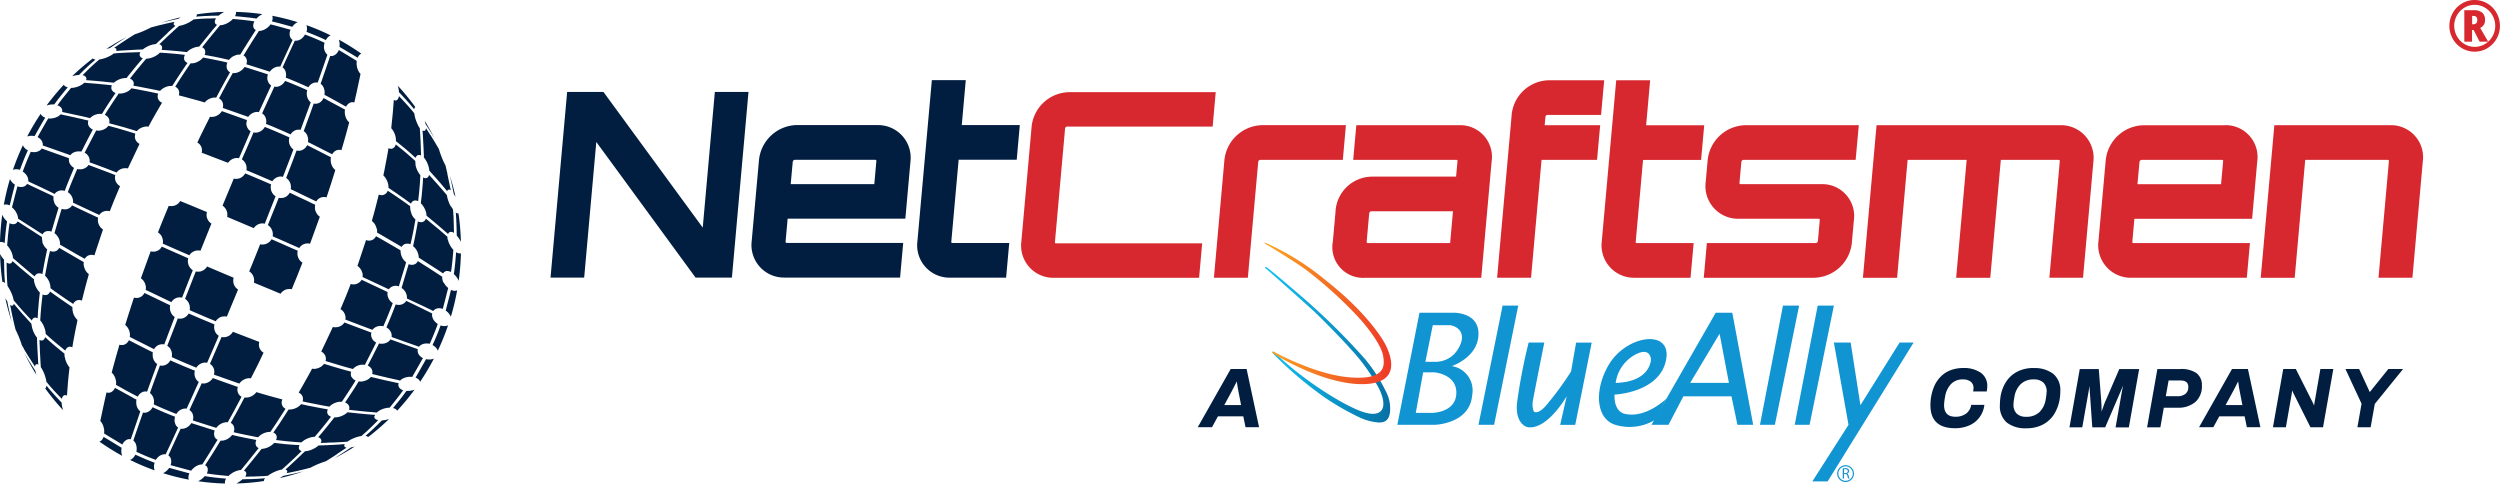 <svg xmlns="http://www.w3.org/2000/svg" xmlns:xlink="http://www.w3.org/1999/xlink" width="312" height="60.344" viewBox="0 0 312 60.344"><defs><linearGradient id="linear-gradient" x1="0.052" y1="74.626" x2="1.052" y2="74.626" gradientUnits="objectBoundingBox"><stop offset="0" stop-color="#12c0f1"></stop><stop offset="1" stop-color="#066ca1"></stop></linearGradient><linearGradient id="linear-gradient-2" x1="0.053" y1="82.575" x2="1.053" y2="82.575" gradientUnits="objectBoundingBox"><stop offset="0" stop-color="#faa31f"></stop><stop offset="1" stop-color="#ed3327"></stop></linearGradient></defs><g id="NetCraftsmen_BlueAlly_Logo_FullColor" transform="translate(-50.31 -32.61)"><path id="Path_25" data-name="Path 25" d="M57.076,58.87l.11.189.14.177.165.159.128.092-.1.329-.116.39-.116.39-.116.39-.116.39-.116.39-.116.4-.092.3-.1-.037-.2-.037h-.189l-.177.031-.159.073-.14.1-.116.14-.031.067-.311-.2-.2-.128-.2-.128-.2-.128-.2-.128-.372-.238-.22-.14-.2-.128-.2-.128-.2-.128-.2-.128-.2-.128-.2-.128-.159-.1V60.7l-.043-.2-.067-.2-.1-.2-.116-.2-.14-.183-.159-.171-.128-.11.073-.293.092-.348.092-.348.085-.348.092-.348.092-.348.092-.348.067-.25.11.043.2.043h.2l.189-.018.177-.061.153-.1.128-.128.049-.085.348.177.214.1.214.1.214.1.214.1.214.1.207.1.214.1.214.1.214.1.214.1.214.1.214.1.214.1L57,58.1l-.018.128v.214l.049.207.079.2Zm45.067-11.952a29.314,29.314,0,0,0-2.2-2.678l.037.1.061.25.043.256.018.214.11.116.134.14.128.14.128.14.134.14.128.14.128.14.128.146.128.146.128.146.128.146.128.153.128.153.128.153.11.134.024-.1.055-.122.067-.055ZM55.966,82.047a28.841,28.841,0,0,0,2.215,2.7l-.061-.2-.061-.268-.043-.262L58,83.8l-.11-.116-.134-.14-.262-.281-.262-.281-.128-.14-.128-.146-.128-.146-.128-.146-.128-.146-.128-.146-.128-.153L56.21,81.8l-.1-.122-.018.128-.049.134-.085.092Zm46.5-32.878.122.22.116.171.012.2.018.226.012.226.012.226.012.226.012.226.012.226.012.226v.226l.018.226v.226l.012.226v.226l.024.494-.128-.061-.14-.018-.134.024-.116.073-.1.11-.067.14v.024l-.061-.049-.159-.146-.159-.146-.159-.146-.159-.14-.159-.14-.159-.14-.159-.14-.165-.134-.159-.134-.165-.134-.165-.134-.165-.134-.165-.134-.165-.134-.134-.1v-.183L99.7,50.75l-.049-.232-.073-.226-.092-.22-.11-.2-.128-.183-.11-.128.018-.189.024-.232.024-.232.024-.232.024-.232.024-.232.024-.232.043-.464.018-.232.018-.232.018-.238.018-.232.018-.232.018-.238V46.04h.012l.146.055h.14l.128-.073.1-.116.073-.153.049-.183v-.018l.128.134.128.14.134.14.128.14.134.14.128.14.128.14.128.14.128.146.128.146.128.146.128.146.128.153.122.153.11.134.031.214.055.256.073.262.092.262.1.25.116.238Zm-.317,4.923.061.25.079.244.1.238.122.226.134.207.122.153v.183l-.018.214-.012.214-.012.214-.012.214-.018.214-.018.214-.018.214-.018.214-.018.214-.024.214-.024.214-.024.214-.024.214-.031.287-.049-.024-.171-.055-.165-.012-.153.031-.134.067-.116.11-.092.14-.018.055-.085-.067-.183-.134-.183-.134-.183-.134-.183-.134-.183-.128-.183-.128-.183-.128-.183-.128-.183-.128-.183-.128-.189-.122-.183-.128-.183-.122L98.94,57.1l-.146-.1v-.171l-.031-.232-.055-.226-.079-.22-.1-.207-.122-.2-.14-.177-.116-.116.037-.171.049-.226.043-.22.043-.226.043-.226.085-.445.085-.445.043-.226.043-.226.043-.226L98.7,52.6l.037-.226.037-.226.018-.1.061.031.177.043H99.2l.159-.061.134-.1.11-.14.079-.177.018-.067.22.177.165.134.165.134.165.134.165.134.159.134.159.134.165.134.159.14.159.14.159.14.159.14.159.14.159.14.128.122v.2l.043.244Zm-.506,6.107.1.226.128.207.153.189.134.128-.067.36-.073.409-.073.409-.079.409-.085.409-.085.4-.092.4-.073.3-.085-.037-.189-.043h-.183l-.177.024-.159.067-.14.1-.116.14-.043.079-.122-.073-.2-.122-.2-.122-.2-.116-.2-.116-.2-.116-.2-.116-.4-.232-.2-.116-.2-.116-.2-.116-.2-.116-.2-.116-.2-.116-.153-.085.012-.153-.018-.22L97.293,62l-.073-.214-.1-.2-.128-.189-.153-.165-.122-.1.1-.372.122-.427.116-.433.116-.433.11-.433.11-.433.11-.433.079-.336.1.043.2.037h.189l.177-.061.165-.092.14-.134.11-.171.037-.092.092.061.189.122.183.122.342.226.22.146.183.128.183.128.183.122.183.128.183.128.183.128.183.128.183.134.183.134.14.1-.012.171.024.232.049.238.079.232Zm-1.336,4.716.012.226.049.226.079.22.11.214.14.2.165.177.134.11-.1.336-.116.39-.122.4-.122.4-.122.39-.207.689-.122.4-.116-.037-.207-.031h-.2l-.189.043-.177.073-.159.1-.14.134-.061.092-.36-.171-.421-.2-.427-.2-.427-.2-.427-.2-.427-.2-.427-.2-.366-.171.018-.134v-.214l-.055-.207-.073-.2-.1-.189L95.2,66.99l-.159-.159-.122-.092.122-.36.14-.421.14-.421.14-.421.14-.421.14-.421.14-.421.11-.336.122.043.214.031.2-.012.2-.055.177-.092.153-.134.128-.165.049-.1.122.067.4.226.4.226.2.116.2.116.2.116.2.116.2.116.2.116.2.116.2.116.2.116.2.116.146.092-.018.153Zm-1.641,5.436.043.214.073.2.11.2.14.177.165.159.128.092-.116.311-.146.378-.153.378-.153.378-.153.378-.159.378-.159.372-.134.311-.14-.031-.22-.012-.214.018-.2.049-.189.079-.171.11-.153.134-.073.1-.378-.146-.439-.165-.439-.165-.439-.165-.439-.171-.439-.165-.811-.311.024-.128V73.1l-.043-.2-.073-.2-.1-.183-.134-.165-.165-.14-.116-.073.146-.336.171-.409.171-.409.171-.409.165-.415.165-.409.159-.415L94.072,69l.14.037.226.018.22-.024.207-.061.189-.1.171-.128.146-.159.067-.11.354.165.421.2.427.2.427.2.421.2.421.2.421.2.36.177-.024.134v.214Zm-11.2-5.491-.031.146-.012.232.031.232.067.22.1.207.134.189.171.159.128.085-.14.366-.171.433-.171.433L87.4,68l-.177.433-.177.427-.177.433-.153.366-.14-.031h-.22l-.214.018-.207.067-.2.1-.177.128-.153.159-.079.116-.372-.153-.433-.183-.433-.183-.433-.177-.433-.177-.433-.183-.433-.177L82,68.833l.024-.146v-.226l-.031-.22-.067-.207-.1-.2-.134-.177-.159-.153-.122-.079.153-.372.183-.439.177-.439.177-.439.177-.439.177-.439.177-.445.146-.372.146.031h.232l.22-.031.214-.073.2-.11.177-.14.153-.177.079-.128.36.159.86.378.427.189.427.189.427.189.793.342ZM76.141,60.017l-.037.146-.018.232.024.226.067.22.1.2.134.183.165.159.122.085-.153.372-.177.439-.177.439-.177.439-.177.439-.177.439-.177.439-.153.372-.134-.031h-.22l-.214.018-.207.067-.2.1-.177.128-.153.165-.079.122-.366-.159-.433-.189-.433-.189-.433-.189-.433-.189-.433-.189-.427-.189-.366-.159.024-.146V63.6l-.037-.22-.067-.207-.1-.2-.134-.177-.165-.153-.122-.085.146-.366.171-.433.171-.433.177-.427.177-.433.177-.427.177-.433.146-.36.153.031h.232l.226-.024.214-.073.2-.1.177-.14.153-.171.079-.128.366.153.433.177.433.177.433.177.433.183.433.177.433.183.366.146ZM64.7,55.429l-.031.128-.012.22.031.214.067.207.1.189.14.171.171.153.128.079-.14.336-.171.4-.171.409-.171.409-.165.409-.165.409-.165.415-.134.342-.128-.031-.214-.018-.207.018-.2.049-.183.085-.165.116-.146.146-.067.1-.354-.165-.427-.2-.427-.2-.427-.2-.427-.2-.427-.2-.427-.2-.366-.177.012-.128-.012-.2-.049-.2-.079-.2-.1-.183-.14-.171-.159-.146-.122-.079.116-.311.146-.384.153-.378.153-.378.159-.378.159-.378.159-.378.134-.305.146.031.226.012.22-.018.207-.061.2-.085.177-.122.153-.153.073-.11.378.14.439.165.439.165.439.165.439.165.439.165.439.171.36.14Zm-2.141,5.326-.031.14v.226l.031.22.073.214.1.2.134.183.165.165.134.092-.122.36-.14.421-.14.421-.14.421-.14.421-.14.421-.14.421-.11.342-.116-.037-.2-.031-.2.012-.189.049-.171.085-.146.116-.128.146-.049.092-.128-.067-.207-.116-.2-.11-.207-.116-.2-.11-.2-.116-.2-.116-.2-.116-.2-.116-.2-.116-.2-.116-.2-.116-.2-.116-.2-.116-.2-.116-.153-.092v-.153l-.018-.214-.055-.214-.085-.207-.116-.2-.134-.183-.159-.165-.128-.1.1-.336.116-.4.116-.4.116-.4.122-.4.116-.39.214-.7.128.037.214.024h.207l.2-.055.183-.079.165-.116.14-.146.061-.1.354.171.421.2.421.2.421.2.427.2.427.2.427.2.366.171ZM60.767,66.24l-.018.159v.232l.055.232.073.22.1.214.134.2.159.171.128.1-.1.372-.122.427L61.06,69l-.116.433-.11.433-.11.433-.11.439-.085.336-.085-.037L60.254,71h-.183l-.177.049-.159.085-.14.122-.116.153-.037.079-.1-.067-.189-.128-.189-.122-.189-.128-.183-.122-.189-.128-.183-.128-.189-.128-.183-.128-.183-.128-.183-.128-.183-.128-.183-.128-.183-.134-.183-.134-.146-.1v-.165l-.031-.226-.055-.226-.079-.22-.11-.214-.128-.2-.146-.183-.128-.122.067-.366.073-.409.079-.409.079-.409.079-.409.085-.4.092-.4.073-.3.092.043.2.043h.2l.177-.037.165-.079.146-.116.116-.153.037-.085.116.067.2.116.2.116.2.116.2.116.2.116.2.116.2.116.2.116.2.116.2.116.2.116.2.116.2.116.2.11.146.085ZM59.4,72.524l.079.232.1.22.128.207.146.183.128.122-.031.171-.043.22-.043.226-.049.22-.043.22-.049.226-.043.226-.043.226-.043.226-.043.226-.043.226-.043.226-.037.226-.037.226-.037.226-.012.1-.049-.031-.171-.043h-.165l-.153.043-.134.092-.11.128-.085.159-.018.055-.061-.049-.165-.128L58.076,77l-.165-.134-.165-.134-.165-.134-.159-.134-.165-.134-.159-.134-.159-.134-.159-.14-.159-.14-.159-.14-.159-.146-.159-.146-.134-.122L56,75.031l-.043-.232-.067-.238-.085-.232-.1-.226-.122-.214-.134-.2-.122-.14.012-.183.012-.214.018-.22.012-.214.018-.214.018-.214.018-.214.018-.226.043-.409.024-.214.024-.214.024-.214.024-.214.024-.214v-.073l.061.031.177.055h.171l.159-.031.14-.079.116-.122.092-.153.018-.061.085.061.183.134.183.128.183.128.183.128.183.128.183.128.183.128.189.128.183.128.183.128.183.122.189.128.183.128.329.22-.012.171.024.238.049.238Zm-.994,5.613.049.244.073.238.1.226.11.214.128.2.116.134-.018.189-.024.232-.024.232-.024.232-.024.232-.024.232-.024.232L58.8,81.2l-.018.232-.018.232-.018.232-.018.238-.018.232-.018.238-.018.238v.079h-.012l-.14-.055h-.14l-.128.055-.1.1-.073.14-.049.171h0l-.134-.134-.134-.14-.134-.14-.134-.14-.134-.14-.128-.14-.134-.14-.128-.14-.128-.146-.128-.146-.128-.146-.128-.146-.122-.153-.128-.153-.11-.134-.031-.214L56,80.723l-.073-.25-.085-.25-.1-.238-.11-.226-.116-.207-.11-.159-.012-.207-.018-.226-.012-.232-.012-.226-.012-.226-.012-.226-.012-.226L55.3,77.6l-.012-.226v-.226l-.018-.226V76.7l-.018-.226v-.226l-.012-.226v-.043l.146.061.146.018.134-.037.116-.085.092-.122.061-.159v-.024l.043.037.159.146.159.146.159.14.159.14.159.14.159.14.159.134.159.134.165.134.323.268.165.134.165.134.165.134.128.1v.189l.024.244ZM55.581,63.763l.085.214.11.207.134.2.159.177.134.116-.079.348-.085.4-.085.409-.079.409-.079.409-.073.409-.073.409-.049.293-.067-.031-.177-.055-.171-.012-.165.024-.146.067-.128.11-.1.14-.018.049-.079-.067-.177-.146-.177-.146-.183-.153-.348-.293-.177-.146-.177-.153-.354-.3-.177-.153-.177-.153-.177-.153-.177-.153-.177-.153-.146-.128-.012-.159-.043-.214-.067-.22-.092-.22-.11-.214-.128-.207-.146-.2-.128-.146.031-.329.031-.372.031-.372.037-.372.043-.366.043-.366.049-.36.037-.232.073.037.183.067.177.024.171-.012.153-.055.128-.1.1-.134.018-.055.1.067.2.128.2.128.2.128.2.128.2.128.2.128.2.128.2.128.2.128.39.256.2.128.2.128.2.128.153.1V63.3l.018.22.055.22ZM55,69.736l.153.189.128.134-.018.171-.024.214-.024.207-.024.214-.024.214-.018.214-.018.214-.018.214-.018.214-.018.214-.018.214-.012.214-.012.214-.012.22-.012.22v.055l-.024-.012-.153-.067-.146-.018-.14.031-.116.079-.092.116-.055.146-.031-.031-.153-.165L53.94,73.2l-.153-.165-.153-.165-.153-.165-.153-.165-.153-.165-.281-.323-.165-.183-.146-.171-.146-.171-.146-.171-.146-.171-.134-.159-.037-.189-.061-.232-.079-.238-.1-.238-.11-.238-.122-.232-.128-.22-.122-.183-.018-.177-.018-.2-.012-.2-.012-.2-.012-.2v-.2l-.018-.2v-.2l-.012-.2v-.384l-.012-.2v-.58h0l.153.092.146.043h.14l.128-.055.1-.1.067-.14v-.012l.061.049.177.153.171.153.177.153.177.153.177.153.177.153.177.146.177.153.177.146.177.146.177.146.354.3.323.268v.177l.049.232.067.232.092.232.11.22.128.207Zm37.026,21.03a28.477,28.477,0,0,0,2.556-1.483l-.232.061-.232.049-.336.226-.171.116-.177.116-.177.116-.177.116L92.9,90.2l-.177.116-.177.116-.177.116-.183.116-.165.1Zm4.216-2.66a28.215,28.215,0,0,0,2.623-2.257l-.177.055-.256.061-.256.043-.214.024-.11.11-.268.262-.134.134-.134.134-.14.134-.14.134-.14.134-.14.134-.14.128-.146.134-.146.128-.146.128-.146.128-.122.1.122.018.128.055.079.085Zm3.642-3.3a29.739,29.739,0,0,0,2.172-2.629l-.1.043-.232.067-.244.043-.25.018h-.2l-.177.244-.214.293-.22.287-.226.287-.232.287-.232.287-.232.281-.134.165.055.012.183.067.146.092.1.116.024.049Zm2.861-3.606a30.176,30.176,0,0,0,1.72-2.9l-.134.055-.214.049-.226.018-.238-.012-.171-.031-.146.256-.171.305-.177.305-.171.311-.171.305-.177.305-.177.311-.122.214.1.037.177.1.146.122.1.14.043.11Zm2.215-3.9a29.246,29.246,0,0,0,1.269-3.148l-.165.067-.2.031h-.214l-.22-.037-.134-.043-.092.25-.122.329-.128.329-.134.329-.134.323-.14.323-.146.323-.11.244.128.073.183.134.153.153.116.171.073.159Zm1.617-4.216a30.2,30.2,0,0,0,.787-3.3l-.11.049-.177.024-.183-.018-.2-.061-.1-.049-.061.238-.085.348-.085.342-.177.689-.092.348-.085.342-.073.287.14.1.177.165.146.177.116.189.055.134Zm.976-4.478a30.89,30.89,0,0,0,.281-3.447l-.055.024h-.159l-.165-.037-.177-.085-.049-.031-.012.214-.031.372-.031.366-.031.366-.037.366-.043.366-.049.366-.049.311.14.134.165.189.14.2.116.214.049.116Zm.275-4.917a29.382,29.382,0,0,0-.3-3.49h-.11l-.128-.055-.1-.079.018.159.012.2.012.2.012.2.012.2v.2l.018.2v.2l.012.2v.2l.012.2v.384l.012.2v.159l.146.165.153.22.14.232.085.165Zm-.665-5.546c-.2-.921-.445-1.842-.732-2.752l.018.073.049.207.049.214.049.207.043.207.043.214.043.207.043.207.043.207.043.207.043.207.037.2.128.2.1.189Zm-2.593-7.272c-.4-.769-.811-1.513-1.257-2.233l.037.14L103.4,49l.1.165.116.177.116.177.116.183.116.183.116.183.116.183.11.183.116.183.11.183.043.073ZM95.39,40.244A29.557,29.557,0,0,0,92.6,38.505l.024.067.049.207.024.22v.232l-.024.171.25.153.305.177.6.36.305.177.305.183.3.183.214.128.037-.092.1-.165.122-.134.134-.1.061-.018Zm-3.819-2.27a27.419,27.419,0,0,0-3.026-1.281l.037.1.037.189v.207L88.6,37.4l-.037.134.25.1.323.128.323.128.317.134.323.134.317.14.317.146.244.116.067-.122.128-.171.146-.14.159-.11Zm-4.124-1.653a28.262,28.262,0,0,0-3.166-.793l.024.049.031.165v.183l-.055.2-.037.1.238.061.336.085.342.085.336.092.336.092.336.092.336.092.281.079.1-.134.159-.165.171-.14.177-.11.061-.024Zm-4.4-1a27.057,27.057,0,0,0-3.294-.275h0l.012.159-.031.159-.067.171-.024.043.214.018.36.031.366.037.36.037.36.037.36.043.354.049.305.043.134-.14.183-.159.2-.134.2-.11h.012ZM78.27,35.04a27.8,27.8,0,0,0-3.392.305v.073l-.037.128-.055.085.171-.012.2-.018.2-.012.2-.012.189-.012.2-.012h.189l.189-.018H76.5l.189-.012h.378l.189-.012H77.6l.165-.14.207-.146.22-.134.085-.043Zm-5.418.683c-.8.183-1.592.4-2.385.659l.043-.012.207-.049.207-.049.207-.049.207-.049.207-.049.207-.043.207-.049.207-.043.4-.085.2-.128.1-.055ZM66.1,38.194a27.589,27.589,0,0,0-2.514,1.464l.2-.049.232-.049.336-.226.177-.116L64.7,39.1l.177-.116.177-.116.177-.116.177-.116.183-.116.183-.116.183-.116.153-.1Zm-4.2,2.654a28.172,28.172,0,0,0-2.587,2.221l.122-.037.256-.061.262-.043.214-.018.25-.244.134-.134.134-.134.134-.134.14-.134L61.1,42l.14-.134.14-.128.14-.128.146-.128.146-.128.146-.128.153-.128.122-.1-.122-.024-.128-.055-.073-.073Zm-3.648,3.307a28.61,28.61,0,0,0-2.135,2.575l.043-.018.232-.067.244-.043.25-.018h.2l.183-.25.214-.293.226-.287.226-.287.232-.287.232-.287.232-.281.134-.159-.055-.012-.183-.067-.146-.092-.1-.122-.012-.024ZM55.38,47.773A29.555,29.555,0,0,0,53.7,50.6l.073-.031.214-.049.226-.018.238.012.171.031.146-.256.177-.311.177-.311.171-.305.177-.305.177-.305.183-.305.122-.207-.1-.043-.183-.1-.146-.122-.1-.14-.031-.067Zm-2.215,3.917a30.561,30.561,0,0,0-1.245,3.075l.11-.049.2-.037h.214l.22.031.134.043.092-.25.122-.329.128-.329.128-.323L53.4,53.2l.14-.323.14-.317.11-.244-.128-.067-.183-.134-.146-.153-.116-.171-.043-.1ZM51.555,55.9a29.2,29.2,0,0,0-.769,3.227l.073-.031.171-.024.189.018.2.055.1.049.061-.238.085-.348.085-.348.085-.348.085-.342.092-.348.085-.342.073-.281-.146-.1-.177-.159-.146-.177-.116-.189-.037-.079Zm-.97,4.478a31.149,31.149,0,0,0-.275,3.386l.031-.012H50.5l.165.031.177.079.049.031.018-.214.031-.372.031-.366.037-.366.043-.366.043-.366.049-.36.049-.305-.146-.134-.165-.189-.14-.2-.116-.214-.031-.061Zm-.268,4.9a30.283,30.283,0,0,0,.293,3.465h.1l.128.055.1.073-.018-.165-.012-.2-.018-.2-.012-.2-.012-.2-.012-.2v-.2l-.012-.2v-.2l-.012-.2v-.384l-.012-.2v-.348l-.146-.171-.159-.22-.14-.226-.067-.128Zm.659,5.5a29.457,29.457,0,0,0,.787,2.916v-.018l-.055-.214-.049-.214-.049-.214-.049-.214-.043-.214-.043-.214-.092-.415-.043-.207-.043-.207-.043-.207-.037-.189-.128-.2-.116-.2Zm2.373,6.845a30.347,30.347,0,0,0,1.495,2.7l-.067-.244-.055-.232-.1-.165L54.5,79.5l-.116-.177-.116-.183-.11-.183-.116-.183-.226-.366-.11-.183-.11-.183-.11-.189-.11-.183-.037-.061Zm9.383,11.061a30.35,30.35,0,0,0,2.831,1.763l-.049-.134-.049-.22-.018-.232.012-.244.031-.177-.244-.146-.3-.183-.3-.183-.3-.183-.3-.183-.3-.183-.3-.177-.207-.128-.037.1-.1.183-.122.153-.14.11-.11.043Zm3.819,2.276a28.105,28.105,0,0,0,3.063,1.3l-.055-.159-.031-.207v-.22l.037-.226.043-.14-.244-.092-.323-.128-.323-.128-.323-.134-.317-.14-.317-.14-.317-.14L67.2,90.3l-.067.128-.128.183-.146.153-.165.122-.146.067Zm4.118,1.653a28.471,28.471,0,0,0,3.215.805l-.043-.11-.018-.177.018-.2.061-.2.049-.1-.232-.061-.342-.092-.336-.092-.336-.092-.336-.092-.336-.092-.336-.092-.275-.073-.1.146-.165.177-.177.153-.183.122-.122.055Zm4.38,1A27.976,27.976,0,0,0,78.4,93.9l-.018-.049v-.165l.037-.171.079-.177.031-.049-.207-.018-.36-.031-.36-.037-.36-.037-.36-.043-.36-.043-.354-.055-.305-.049-.134.146-.183.171-.2.146-.207.122-.1.043Zm4.789.281a27.021,27.021,0,0,0,3.417-.305v-.122l.061-.134.073-.1-.153.018-.2.018-.2.018-.2.012-.2.012-.189.012h-.2l-.189.018h-.189l-.189.012h-.378l-.189.012h-.342l-.165.146-.214.159-.226.14-.165.092Zm5.387-.671a28.356,28.356,0,0,0,2.928-.83l-.055.012-.207.049-.207.049-.207.049-.207.049-.207.049-.207.043-.207.043-.2.043-.8.171-.2.134-.232.14ZM51.9,73.2l-.049-.214-.085-.415-.085-.421-.043-.214-.043-.207-.024-.116.024.018.116.067.122.018.11-.055.067-.11.018-.085.012.012.146.171.146.171.146.171.146.171.146.171.146.171.146.165.146.171L53.36,73l.146.165.153.165.146.165.153.165.146.165.128.14.024.2.049.238.067.244.085.238.1.232.122.22.128.2.122.146.012.415v.226l.018.226.012.226V77l.018.226.012.226.012.226.012.226.012.226.012.232.012.226.012.232.018.226v.018l-.067-.043-.122-.024-.116.043-.073.1-.037.128v.031l-.067-.1-.116-.177-.116-.177-.116-.183-.116-.177-.116-.183-.116-.177-.11-.183-.116-.183-.11-.183-.116-.189-.11-.183L53.251,77l-.11-.189-.11-.183-.067-.22-.085-.25-.1-.262-.1-.262-.11-.262-.116-.256-.11-.238-.1-.207-.049-.207-.055-.214-.049-.214-.049-.214-.049-.214-.049-.214-.043-.214Zm54.243-17.912.049.214.043.214.085.4.049.238.043.207.043.207.043.207.043.207.024.122-.012-.012-.11-.061-.116-.018-.11.037-.079.092-.024.073-.024-.031-.146-.177-.146-.177-.146-.171-.146-.171-.146-.171-.146-.171-.153-.171L104.913,56l-.146-.171-.153-.165-.146-.165-.3-.329-.146-.165-.128-.146-.024-.189-.049-.232-.067-.232-.085-.226-.1-.22-.116-.207-.128-.2-.116-.14v-.2l-.018-.445-.018-.445-.012-.226-.012-.226-.012-.226-.012-.226-.012-.226-.012-.226-.012-.226-.012-.226-.018-.226-.018-.232v-.018l.079.043.128.018.116-.055.067-.11.037-.14v-.043l.171.262.116.177.116.177.116.183.116.177.116.183.11.183.116.183.11.183.11.183.11.189.11.189.11.189.1.183.067.226.085.256.1.268.1.275.116.275.116.262.122.25.11.214.049.207.049.214.049.214.049.214.049.214Zm.433,3.978.134.226.128.189.018.171.018.2.012.2.012.2.012.2.012.2v.2l.012.2v.2l.012.2v.384l.012.2v.39h0l-.146-.085-.146-.043h-.14l-.128.037-.1.092-.073.128h0l-.067-.055-.171-.153-.177-.153-.177-.153-.177-.153-.177-.153-.177-.153-.354-.3-.177-.153-.177-.146-.177-.146-.177-.146-.177-.146-.177-.146-.146-.122-.012-.171-.043-.226-.067-.22-.092-.22-.11-.207-.128-.2-.14-.183-.122-.122.018-.165.024-.214.024-.214.024-.214.024-.214.018-.214.024-.214.018-.214.018-.214.018-.214.018-.214.018-.214.012-.214.012-.22.012-.214v-.061l.031.018.159.061.153.018.14-.037.116-.085.092-.128.055-.165.171.189.275.3.177.2.146.165.153.165.146.165.146.171.146.165.153.171.293.342.146.171.146.171.128.153.031.189.055.238.079.25.092.25.11.25.122.244Zm-.366,4.216.061.226.092.232.11.226.134.22.146.2.134.153-.024.329-.031.372-.031.366-.037.372-.043.366-.043.366-.049.366-.037.232-.061-.037-.177-.061-.171-.031h-.165l-.146.049-.134.085-.1.122-.024.049-.11-.073-.2-.134-.2-.134-.2-.134-.2-.128-.2-.128-.2-.128-.2-.128-.2-.128-.2-.128-.592-.384-.2-.128-.2-.128-.153-.1v-.153l-.037-.207-.061-.207-.085-.207-.11-.2-.134-.183-.153-.165-.122-.1.079-.348.085-.4.085-.409.079-.409.079-.409.073-.409.073-.409.049-.293.079.037.183.049.183.012.171-.037.153-.079.122-.122.092-.159.012-.049.073.061.177.146.177.146.354.293.177.146.177.146.177.146.177.146.177.146.177.153.177.153.177.153.177.153.177.153.146.128v.165l.043.226Zm-.531,5.32L105.8,69l.14.2.165.177.14.116-.073.287-.092.348-.085.348-.177.689-.092.348-.092.348-.061.25-.1-.037-.2-.043-.2-.012-.183.024-.171.055-.153.085-.128.116-.055.073-.146-.073-.214-.11-.214-.1-.214-.1-.214-.11-.214-.1-.214-.1-.214-.1-.214-.1-.214-.1-.214-.1-.214-.1-.214-.1-.214-.1-.214-.1-.153-.073.012-.128-.018-.2-.049-.2-.079-.2-.11-.183-.134-.171-.165-.146-.122-.085.1-.329.116-.39.116-.39.116-.39.116-.39.116-.39.122-.39.085-.3.11.043.2.037h.2l.183-.043.165-.079.14-.116.11-.153.031-.079.11.067.2.128.2.128.2.128.2.128.4.25.2.128.2.128.354.232.232.153.2.128.2.128.2.128.153.1v.14l.024.214.061.214.092.214Zm-1.434,4.216.049.2.085.189.116.177.146.165.171.153.128.085-.092.268-.122.329-.128.329-.134.329-.134.323-.14.323-.14.323-.116.256-.14-.031-.214-.018-.207.012-.2.037-.183.061-.165.092-.146.122-.073.092-.165-.061-.226-.079-.22-.079-.226-.079-.22-.079-.226-.079-.22-.079-.226-.079-.22-.079-.22-.079-.22-.079-.22-.079-.22-.079-.226-.079-.22-.079-.153-.055.018-.1-.012-.2-.043-.189-.079-.183-.11-.171-.14-.153-.165-.134-.116-.067.128-.3.159-.372.159-.378.153-.378.153-.378.146-.378.146-.378.116-.305.134.037.22.024.214-.012.2-.049.183-.085.165-.116.134-.146.055-.1.14.067.214.1.214.1.214.1.634.311.207.1.214.1.384.189.25.128.207.1.421.207.153.073-.018.116V73Zm-1.794,4.136-.018.092v.183l.043.177.079.171.116.153.14.14.171.122.11.055-.128.226-.177.311-.177.311-.177.311-.177.311-.177.311-.177.311-.153.262-.171-.018h-.232l-.226.031-.22.055-.207.073-.189.1-.165.116-.1.1L100.057,81l-.232-.049-.226-.049-.226-.049-.226-.055-.226-.049L98.7,80.7l-.226-.055-.226-.055-.226-.049-.226-.055-.226-.055-.226-.055-.226-.055-.226-.055-.134-.031.024-.079.012-.183-.024-.177-.067-.165-.1-.153-.134-.134-.165-.116-.1-.049.146-.281.189-.36.189-.366.183-.36.183-.366.183-.36.183-.36.153-.305.159.031h.226l.226-.018.214-.055.2-.092.177-.116.146-.146.073-.11.159.055.22.079.22.079.22.079.22.079.22.079.22.079.22.079.226.079.22.079.22.079.22.079.226.079.22.079.226.079.146.055Zm-2.385,4.21-.024.055-.018.171.024.165.067.153.11.128.14.11.177.092.079.024-.134.189-.214.293-.22.287-.226.293-.226.287-.232.287-.232.287-.207.256h-.189l-.232.037-.232.055-.226.073-.214.092-.2.11-.177.122-.122.11-.2-.012L96.921,85l-.232-.018-.226-.018-.232-.018-.226-.018-.232-.024-.226-.024-.226-.024-.226-.024-.226-.024-.226-.024-.226-.024-.451-.049-.1-.012.018-.049.031-.171-.018-.165-.055-.153-.1-.134-.128-.116-.165-.1-.073-.024.165-.244.232-.348L94,82.847l.226-.342.226-.348.22-.348.214-.348.183-.305.171.018h.232l.232-.049.22-.067.207-.092.189-.116.171-.14.1-.116.171.043.226.055.226.049.226.055.226.055.226.055.226.049.226.055.226.049.226.049.226.049.226.049.226.049.226.049.232.049.122.024Zm-3.038,4.118v.146l.055.134.1.1.134.079.171.055H97.5l-.134.14-.134.134L97.1,86.4l-.134.134-.134.134-.14.134-.14.134-.14.134-.14.134-.14.134-.146.128-.146.128-.146.128-.146.128-.134.116-.207.037-.238.061-.244.073-.238.092-.232.1-.22.11-.2.122-.159.11-.2.018-.22.018-.226.012-.22.012-.22.012-.22.012-.22.012-.22.012H91.7l-.22.018h-.22l-.22.018h-.22l-.22.018h-.22l-.043.012L90.4,88.7l.018-.146-.031-.14-.079-.122-.116-.1-.153-.067h-.024l.043-.049.14-.159.14-.165.14-.165.14-.165.134-.165.134-.165.134-.165.134-.165.134-.165.128-.165.134-.165.134-.165.128-.165.128-.165.1-.134h.183l.238-.024.232-.055.232-.079.22-.1.207-.116.189-.134.128-.122.189.018.226.024.226.024.226.024.226.024.226.024.226.024.226.018.226.024.226.018.232.024.226.018.226.018.232.018.232.018h.079v.012l-.055.146ZM92.418,90.2l-.177.116-.177.116-.177.116-.183.116-.183.116-.183.116-.183.116-.177.11-.22.067-.244.085-.256.1-.256.1-.256.11-.25.116-.232.116-.207.11-.2.049-.207.055-.207.055-.207.049-.207.049-.207.049-.207.049-.207.049-.207.043-.2.043-.207.043-.2.043-.207.043-.2.043-.116.024.018-.018.061-.116.012-.122-.055-.11-.1-.067-.079-.024.012-.012.171-.146.171-.153.165-.153.165-.153.165-.153.165-.153.165-.153.165-.153.159-.153.165-.153.159-.153.159-.153.159-.153.165-.153.14-.134.189-.018.232-.049.238-.067.238-.092.226-.11.214-.122.2-.14.146-.122.4-.018h.22l.22-.018h.22l.22-.018.439-.018.439-.024.22-.012.226-.012.22-.018L93.1,89l.226-.018h.018l-.043.073-.031.122.037.122.092.079.128.043h.031l-.11.079-.342.226-.171.116-.177.116-.177.116-.177.116Zm4.24-15.142-.024.116-.012.207.031.2.073.189.1.177.14.159.171.134.116.061-.14.287-.183.366-.183.366-.189.366-.183.366-.189.366L96,78.783l-.159.311-.159-.024h-.226l-.226.031-.214.061-.2.085-.189.116-.165.134-.1.116-.171-.049-.226-.061-.226-.061-.226-.061-.445-.128-.226-.067-.22-.067-.226-.067-.22-.067-.22-.067-.22-.067-.665-.2-.134-.043.031-.1.012-.2-.024-.2-.061-.183-.1-.165-.128-.153-.165-.122-.1-.055.153-.323.189-.4.189-.4.189-.4.189-.4.189-.4.189-.4.159-.342.159.031h.232l.226-.024.22-.067.2-.1.177-.128.153-.159.073-.116.372.14.439.165.439.165.439.165.439.165.439.165.439.165.366.134Zm-2.471,5.527.1.159.134.14L94.59,81l.1.043-.159.262-.22.354L94.09,82l-.226.348-.226.348-.232.348-.232.348-.2.305H92.8l-.226.012-.226.049-.22.073-.207.092-.2.122-.177.14-.11.122-.177-.031-.22-.037-.226-.037-.22-.043-.415-.079-.451-.092-.226-.043-.22-.043-.22-.043-.22-.043-.433-.092-.22-.049-.116-.024.031-.092.024-.2-.018-.183-.055-.177-.092-.159-.128-.134-.159-.11-.085-.043.171-.3.226-.39.22-.39.22-.39.22-.39.214-.39.214-.39.177-.342.165.018h.232l.226-.049.22-.073.207-.1.189-.128.165-.153.092-.122.165.049.22.067.22.067.22.067.22.067.22.067.22.067.22.061.22.067.22.061.445.128.226.061.226.061.226.061.128.037-.031.092-.024.2.018.189.061.177Zm-2.91,4.753.128.116.159.092.061.018-.049.061-.128.165-.256.329-.134.171-.128.165-.134.165-.134.165-.134.165-.134.165-.134.165-.14.165-.14.165-.14.165-.14.165-.122.134-.183.012-.232.037-.232.067-.226.085-.22.1-.207.122-.189.14-.14.122H87.77l-.214-.018-.214-.012-.207-.012-.207-.018-.207-.018-.214-.018-.207-.018-.4-.043-.433-.049-.207-.024-.207-.024-.207-.024h-.079l.024-.061.049-.177.012-.171-.037-.159-.073-.146-.116-.116-.153-.092-.055-.018.061-.085.134-.189.128-.189.128-.189L85,86.7l.128-.189.128-.189.122-.189.122-.189.122-.189.122-.189.122-.189.122-.189.122-.189.122-.189.092-.146h.171l.232-.018.226-.055.226-.079.214-.1.2-.134.177-.153.116-.128.384.079.214.049.22.049.22.043.22.043.22.043.22.043.22.043.22.043.22.043.22.037.22.043.22.037.22.037.1.018-.031.061-.043.177v.171l.043.159.092.14Zm-3.587,4.35.116.1.146.067-.031.031-.159.153-.159.153-.159.153-.159.153-.159.153-.159.153-.165.153-.165.153-.165.153-.165.153-.165.153-.171.153-.165.153-.171.153-.153.134-.189.031-.226.061-.232.079-.238.1-.232.11-.226.122-.214.134-.177.128-.171.018-.2.018-.2.018L83,92.98l-.189.012L82.626,93h-.189l-.189.018h-.189l-.189.012h-.378l-.189.012h-.378L81,92.889l.043-.153V92.59l-.055-.128-.1-.1-.134-.067h0l.049-.061.146-.177.153-.183.146-.177.146-.183.146-.177.146-.177.146-.177.146-.183.146-.177.146-.183.146-.177.146-.183.14-.177.14-.183.116-.146.177-.012.226-.043.226-.067.226-.092.214-.116.2-.134.183-.153.128-.128.165.018.207.024.207.024.207.024.207.024.207.024.207.018.207.018.207.018.207.018.214.012L87,89.07l.214.012.214.012.214.012H87.7l-.018.024-.061.159-.018.153.024.146.073.122ZM85.543,83.42l-.037.092-.043.2v.2l.043.183.079.165.122.146.153.122.085.043-.061.1-.244.378-.122.189-.122.189-.122.189-.122.189-.122.189-.122.189-.122.189-.128.189-.128.189-.128.189-.128.189-.128.189-.1.146h-.159l-.22.024-.22.055-.214.079-.207.1-.2.128-.177.153-.122.128-.36-.067-.4-.079-.4-.079-.4-.079-.4-.085-.4-.085-.4-.092-.293-.073.037-.1.037-.2v-.2l-.037-.183-.073-.165-.11-.146-.146-.122-.079-.043.067-.122.116-.207.116-.207.116-.207.116-.207.116-.207.11-.207.116-.207.11-.207.11-.207.11-.207.11-.207.11-.207.11-.207.11-.207.079-.153.153.018.226-.012.22-.049.214-.079.207-.11.189-.14.171-.165.1-.128.36.11.421.122.421.122.421.122.427.116.427.116.427.116.329.085ZM82.4,89.356l.14.1.049.018-.067.085-.14.183-.146.177-.14.183-.146.177-.146.183-.287.36-.268.336-.165.207-.146.177-.146.177-.146.183-.153.177-.122.146h-.159L80,92.279l-.22.067-.214.092-.214.11-.2.134-.189.146-.14.134-.323-.031-.366-.037-.36-.037-.36-.037-.36-.043L76.7,92.73l-.354-.049-.226-.037.037-.073.061-.183.024-.183-.012-.171-.049-.159-.092-.134-.128-.1-.055-.024.073-.11.128-.2.128-.2.128-.2.128-.2.128-.2.128-.2.128-.2.122-.2.128-.2.122-.2.122-.2.122-.2.122-.2.122-.2.1-.159h.153l.214-.018.214-.061.207-.085.2-.116.183-.14.171-.165.1-.134.342.085.4.092.4.085.4.085.4.079.4.079.4.073.287.055-.037.073-.055.189-.012.177.024.171.067.153.1.128Zm12.434-48.2-.018.183v.25l.031.244.055.232.079.226.1.2.122.183.1.11-.037.183-.049.232-.049.232-.049.232-.049.232-.049.232-.049.232-.1.464-.049.232-.049.232-.055.232-.055.232-.049.232-.055.232-.031.134-.067-.024-.171-.018-.171.018-.165.061-.146.1-.134.122-.116.159-.055.1-.275-.146-.354-.2-.354-.2-.354-.2-.354-.189-.36-.2-.354-.189-.3-.159.024-.153v-.22l-.024-.214-.055-.2-.079-.189-.11-.171-.128-.146-.1-.073.055-.165.079-.226.079-.226.073-.226.079-.226.079-.226.079-.226.079-.226.079-.226.073-.226.079-.226.079-.226.079-.226.079-.226.073-.226.055-.153.092.018.183-.012.177-.055.165-.092.153-.128.134-.159.116-.189.049-.116.214.128.3.177.305.183.3.183.3.183.3.183.3.183.25.153Zm-1.47,6.083-.024.171v.244l.031.238.061.232.085.22.116.2.14.177.116.1L93.846,49l-.061.226-.061.226-.061.226-.061.226-.061.226-.061.226-.067.226-.061.226-.067.226-.061.226-.067.226-.067.226-.067.226-.067.226-.043.134-.092-.031-.189-.018-.189.018-.177.061-.165.092-.146.128-.128.159-.061.1-.317-.159-.39-.2-.4-.2-.39-.2-.39-.2-.4-.2-.4-.2-.336-.165.018-.153v-.226l-.037-.214-.061-.207-.092-.189-.122-.171L88.313,50l-.1-.079.14-.384.165-.445.165-.451.165-.445.165-.445.159-.445.159-.451.134-.378.122.024h.207l.2-.043.189-.079.171-.122L90.5,46.1l.128-.189.055-.122.275.146.354.2.354.189.354.189.354.189.354.189.354.189.3.159ZM91.613,53.2l-.031.165v.238l.024.238.061.232.092.22.122.2.153.177.122.1-.116.39-.14.445-.14.445-.14.445-.146.445-.146.445-.146.439-.122.366-.122-.031-.207-.018-.2.018-.2.055-.177.092-.165.122-.14.159-.067.11-.348-.165-.415-.2-.415-.2-.415-.2-.415-.2-.415-.2-.415-.2-.354-.165.024-.146v-.226l-.031-.22-.067-.207-.1-.2-.128-.171-.153-.153-.116-.079.146-.378.171-.445.171-.445.171-.445.171-.445.165-.445.165-.445.14-.378.134.031h.214l.214-.037.2-.079.189-.116.165-.153.14-.183.067-.128.317.159.39.2.4.2.39.2.39.2.39.2.39.2.336.165ZM89.6,59.462l.031.238.067.226.1.214.134.2.165.171.128.092-.134.372-.159.439-.159.439-.159.439-.159.439-.159.439-.159.439-.134.366-.134-.031-.22-.012-.207.024-.2.061-.189.092-.171.128-.146.159-.079.116-.36-.165-.433-.189-.433-.189L86,63.775l-.433-.189-.433-.189-.433-.189-.366-.165.024-.14v-.22l-.037-.214-.067-.207-.1-.2-.134-.177-.159-.153-.122-.079.146-.378.177-.445.177-.445.177-.445L84.6,59.5l.177-.445.177-.445.146-.372.14.031h.226l.22-.031.207-.073.189-.11.171-.146.146-.177.067-.128.342.159.415.2.415.2.83.384.415.2.415.2.354.165-.031.159v.238ZM82.675,76.227l-.037.134-.018.22.018.214L82.7,77l.1.189.128.171.165.14.11.067-.165.348-.2.421-.2.421-.207.415-.207.415L82.01,80l-.207.415-.183.36-.153-.018-.22.012-.22.043-.207.079-.2.11-.183.134-.159.165-.1.128-.354-.122-.409-.146-.83-.293-.415-.146-.409-.146-.415-.146-.336-.116.031-.134.018-.22-.018-.214-.055-.2-.092-.189-.122-.171-.153-.146-.11-.073.159-.366.189-.439.189-.439.189-.433.189-.439.189-.433.189-.439.159-.372.146.031h.226l.22-.037.207-.073.2-.11.177-.146.153-.177.085-.134.36.14.427.165.427.165.427.165.427.165.427.165.427.165.354.134Zm-2.666,5.582-.043.116-.031.214.012.207.049.2.085.177.122.159.153.134.1.055-.067.128-.11.207-.11.207-.11.207-.11.207-.11.207-.11.207-.11.207-.11.207-.116.207-.11.207-.116.207-.116.207-.116.207-.116.207-.085.159-.146-.012-.214.024-.214.055-.207.085-.2.11-.183.14-.165.165-.1.128-.329-.1-.384-.122-.384-.122-.384-.122-.384-.122-.384-.122-.384-.122-.3-.1.037-.122.024-.214-.012-.207-.043-.2L74.3,85.1l-.11-.165-.14-.14-.1-.061.165-.366.2-.433.2-.433.2-.433.2-.439.2-.433.2-.433.165-.372.134.024h.214l.214-.043.2-.079.2-.11.177-.14.159-.171.085-.134.348.122.409.146.409.146.409.146.409.146.409.146.415.146.329.116Zm-2.758,6.479.14.122.073.037-.073.116-.244.4-.122.2-.122.2-.122.2-.122.2-.128.2-.122.2-.122.2-.128.2-.128.2-.25.4-.128.2-.1.159h-.14l-.2.037-.2.067-.2.1-.189.116L74.439,92l-.165.165-.11.134-.287-.073-.342-.092-.677-.183-.342-.092-.342-.092-.336-.092-.244-.067.043-.116.043-.207v-.2l-.018-.189-.055-.171-.092-.153-.122-.134-.073-.049.067-.146.1-.22.1-.214.1-.22.1-.22.1-.214.1-.214.1-.22.1-.214.2-.433.1-.22.1-.214.1-.214.177-.372.122.018.2-.012.2-.049.2-.085.189-.116.171-.146.153-.171.092-.134.317.1.384.122.384.122.384.122.384.122.384.122.384.122.293.092-.037.11-.037.2v.2l.031.183.073.171.1.146ZM90.814,38.926l-.043.153-.031.232v.226l.043.22.067.2.1.183.122.159.1.079-.055.165-.153.451-.079.226-.079.226-.079.226-.079.226-.079.226-.079.226-.079.226-.079.226-.079.226-.079.226-.079.226-.079.232-.055.153-.1-.018h-.183l-.183.037-.177.067-.165.1L89,44.179l-.134.159-.067.11-.3-.134-.366-.165-.372-.165-.372-.159-.372-.159-.372-.153-.372-.153-.305-.116.031-.128.018-.214L86,42.7l-.043-.2-.073-.177-.1-.159-.134-.134-.079-.055.067-.146.1-.22.1-.22.1-.22.1-.22.1-.214.1-.22.1-.214.1-.22.1-.214.1-.214.1-.22.1-.214.1-.214.1-.22.073-.159.116.012.2-.018.2-.055.183-.092.177-.128.165-.159.14-.183.079-.14.256.1.323.122.323.128.317.134.323.134.317.14.317.146.25.116Zm-2.166,5.906-.037.153-.024.238.018.232.049.22.079.207.11.189.14.165.11.085-.14.384-.165.445-.165.445-.165.445-.165.451-.165.445-.165.451-.14.378-.11-.024h-.2l-.2.024-.189.067-.177.1-.159.128-.14.159-.073.116-.329-.153-.4-.177-.4-.177-.4-.171-.4-.171-.4-.171-.409-.165-.336-.134.031-.134.012-.214-.024-.207-.055-.2-.085-.183-.116-.165-.146-.14-.1-.067.165-.366.2-.433.2-.439.2-.433.2-.433.2-.433.2-.433.165-.372.134.024h.214l.207-.055.2-.085.189-.122.171-.153.146-.183.079-.134.305.116.372.146.372.153.372.153.372.159.366.159.366.165.3.14Zm-2.227,5.875-.037.153-.018.238.018.232.055.226.092.207.122.189.153.165.122.085-.14.378-.165.445-.171.445-.171.445-.171.445-.171.445-.171.445-.146.378-.128-.031-.214-.012-.207.031-.2.067-.183.1-.171.128-.146.153-.073.116-.354-.153-.421-.183-.421-.183-.421-.183L82.26,55.3l-.421-.177-.421-.177-.36-.146.024-.14v-.22l-.031-.214-.067-.2-.1-.189-.128-.171-.153-.146-.11-.073.159-.372.2-.439.189-.439.189-.433.189-.439.189-.439.189-.439.159-.372.14.031h.226l.22-.043.207-.079.2-.116.177-.153.153-.183.079-.134.336.134.4.165.4.165.4.171.4.171.4.177.4.177.329.146Zm-2.245,6.7.1.207.134.189.165.165.128.085-.146.372-.177.445-.177.445-.177.445-.177.445-.171.445L83.5,61.1l-.146.378-.134-.031L83,61.433l-.214.031-.2.061-.189.1-.177.128-.153.159-.079.116-.366-.153-.433-.183-.866-.366-.433-.183-.433-.183-.433-.183-.366-.159.024-.146v-.22l-.031-.22-.067-.207-.1-.189-.134-.177L78.2,59.3l-.116-.079.153-.372.183-.439.183-.439.183-.439.183-.439.183-.439.183-.439.153-.372.146.037h.226l.226-.031.214-.079.2-.11.177-.146.153-.183.079-.134.354.146.421.177.421.177.421.177.421.177.421.183.421.183.354.153-.037.153-.012.238.024.232.061.226Zm-4.71,10.817-.037.153-.012.238.024.232.061.22.1.2.134.183.165.159.122.079-.153.372-.183.439-.183.439-.183.439-.183.439-.183.439-.183.445-.153.372-.14-.031h-.22l-.22.024-.207.067-.189.1-.177.134-.153.165-.079.122-.36-.153-.427-.177-.427-.177-.421-.183-.421-.183-.421-.177-.421-.183-.354-.159.024-.146V71.9l-.031-.22-.067-.214-.1-.2-.128-.177-.159-.159-.116-.079.146-.378.177-.445.177-.445.171-.445.177-.445.171-.445L74.6,67.8l.146-.372.146.031h.226l.22-.024.207-.073.2-.11.177-.14.153-.171.073-.128.793.336.433.183.427.183.433.183.433.183.433.183.366.153Zm-2.385,5.808-.037.146-.012.232.024.226.061.214.092.2.128.183.159.153.116.073-.153.366-.189.439-.189.439-.189.439-.189.439-.189.433-.189.439-.165.378-.134-.024h-.214l-.207.037-.2.073-.189.1-.171.14-.153.165-.079.122-.336-.14-.4-.171-.4-.165-.4-.171-.4-.171-.4-.177-.4-.177-.336-.153.031-.146v-.226l-.024-.22-.061-.207-.092-.2-.122-.177L71.3,76.8l-.116-.079.146-.384.171-.445.171-.445L71.846,75l.171-.445.171-.445.171-.445.14-.372.134.031h.22l.214-.024.207-.073.189-.11.171-.14.146-.171.073-.128.348.153.421.183.421.183.421.177.421.177.427.177.421.177.354.146ZM74.6,80.4l.055.214.085.2.116.177.153.153.11.073-.165.366-.2.433-.366.818-.22.488-.2.433-.2.433-.171.372-.128-.018-.2.012-.2.049-.189.079-.183.11-.165.14L72.4,85.1l-.079.122-.305-.122-.378-.153-.372-.153-.372-.153-.372-.159-.366-.159-.366-.165-.3-.14.031-.146.012-.226-.024-.22-.055-.207-.079-.2-.116-.177-.14-.153-.1-.079.134-.384.159-.445.165-.451.183-.5.311-.842.165-.445.134-.372.122.024H70.6l.207-.037.2-.073.183-.11.165-.146.14-.171.073-.128.329.146.4.177.4.171.4.171.4.165.4.165.4.165.336.134-.037.14-.018.226.018.22Zm-2.385,6.144.1.165.134.14.092.061-.067.146-.1.22-.1.22-.1.214-.1.22-.2.433-.1.22-.1.214-.153.323-.189.4-.275.58-.073.159-.116-.012-.189.018-.189.049-.183.085-.171.116-.159.146-.14.165-.079.128-.262-.1-.323-.122-.323-.128-.323-.128-.317-.14-.317-.14-.317-.146-.25-.122.031-.146.012-.226-.012-.22-.043-.207-.067-.2-.092-.171-.122-.146-.085-.073.055-.165.153-.458.079-.226.079-.232.2-.573.116-.336.079-.226.079-.226.079-.226.079-.226.079-.226.079-.226.049-.153.1.024h.2l.189-.043.183-.079.171-.116.153-.146.134-.177.067-.122.293.134.366.165.366.159.366.159.372.153.372.153.372.146.3.116-.037.14-.024.226v.214l.049.207.073.189ZM86.574,37.255l-.049.116-.055.22-.018.207.018.2.055.183.092.165.128.14.085.055-.073.14-.1.22-.1.214-.1.214-.1.214-.1.214-.1.214-.1.22-.1.214-.1.22-.1.214-.1.22-.1.214-.1.22-.1.22-.073.159-.116-.012-.2.012-.2.043-.189.073-.177.1-.171.134-.153.159-.092.122-.323-.1-.384-.122-.384-.122-.384-.122-.384-.122-.384-.122-.384-.122-.3-.092.031-.1.031-.189V41.1l-.043-.177-.073-.159-.1-.134-.134-.11-.067-.031.067-.116.122-.2.122-.2.122-.2.122-.2.122-.2.128-.2.122-.2.122-.2.128-.2.128-.2.128-.2.128-.2.128-.2.128-.2.1-.159h.153l.207-.043.214-.073.207-.1.2-.128.189-.153.171-.177.11-.146.281.073.336.085.336.092.336.092.336.092.336.092.336.092.238.067Zm-2.843,6.382.073.2.11.171.14.146.1.067-.165.36-.2.433-.2.433-.2.433-.2.433-.2.433-.2.433-.171.372-.128-.024H82.3l-.207.037-.2.073-.189.1-.171.128-.153.159-.092.122-.354-.128-.415-.146-.415-.146-.415-.146-.415-.146-.415-.146-.415-.146-.336-.116.031-.116.018-.2-.018-.2-.055-.183-.085-.171-.116-.146-.153-.122-.092-.043.067-.128.11-.207.11-.207.11-.207.11-.207.11-.207.11-.207.11-.207.11-.207.116-.207.226-.409.116-.207.116-.207.116-.207.085-.153.159.012.226-.024.22-.061.214-.092.2-.122.189-.153.165-.177.1-.14.323.1.384.122.384.122.384.122.384.122.384.122.671.22-.043.128-.037.226v.22l.043.207Zm-2.684,5.253.012.226.055.214.085.2.122.177.153.153.116.073-.159.366-.189.439-.189.439-.189.439-.189.439-.189.439-.189.439-.165.372L80,53.276h-.214l-.207.031-.2.067-.189.1-.177.128-.153.159-.085.116-.372-.14-.427-.165-.427-.165-.433-.165-.427-.165-.427-.165-.427-.165-.354-.134.031-.122v-.214l-.018-.2-.061-.2-.1-.177-.128-.159-.159-.134-.11-.061L75.1,51l.2-.421.207-.421.207-.421.207-.415.207-.415.207-.415.177-.36.165.018.232-.012.226-.049.22-.085.2-.116.189-.146.159-.177.092-.14.348.122.409.146.409.146.409.146.409.146.573.207.58.207-.037.14-.031.232ZM73.8,65.8l-.037.153-.012.238.031.226.061.22.1.207.134.183.165.165.128.085-.146.378-.171.445-.177.445-.171.445-.177.445-.171.445-.177.445-.146.378-.134-.031h-.22l-.207.018-.2.067-.189.1-.165.128-.146.165-.073.116-.348-.165-.415-.2-.421-.2-.415-.2-.415-.2-.421-.2-.415-.2-.36-.165.024-.153v-.226l-.043-.226-.073-.214-.1-.2-.128-.183-.159-.159-.122-.092.14-.372.159-.439.159-.439.159-.439.159-.439.159-.439.159-.433.134-.366.14.037.226.012.22-.024.207-.067.2-.1.171-.14.146-.171.073-.128.36.159.427.189.427.189.427.189.433.189.427.189.427.189.366.159Zm-2.251,5.845-.031.153v.238l.024.232.067.22.1.207.128.183.159.159.122.085-.146.378-.171.445-.171.445-.171.445-.171.445-.165.445-.171.445-.14.372-.122-.024h-.207l-.2.031-.2.067-.177.1-.159.134-.14.165-.067.116-.323-.159-.787-.4-.4-.2-.4-.2-.4-.2-.39-.2-.336-.165.024-.159v-.232l-.043-.226-.067-.22-.1-.207-.122-.189-.146-.165-.116-.1.122-.39.14-.445.14-.445.146-.445.14-.445.146-.445.146-.445.122-.36.122.037.214.018.207-.024.2-.061.183-.1.165-.14.14-.177.067-.122.342.159.415.2.415.2.415.2.415.2.415.2.415.2.354.165Zm-2.184,6.034v.238l.018.226.061.22.092.2.122.183.153.159.116.079-.14.384-.165.445-.165.445-.165.451-.165.451-.165.451-.165.451-.134.378-.11-.024h-.2l-.189.037L68,82.529l-.165.11-.146.14-.128.171-.061.11-.281-.146-.36-.189-.36-.189-.354-.189-.354-.2-.354-.2-.354-.2-.3-.165.018-.165V81.2l-.043-.232-.061-.22-.092-.214-.11-.2-.134-.171-.11-.1.043-.177.061-.232.061-.226.067-.244.122-.439.061-.226.061-.226.061-.226.067-.226.067-.226.061-.226.067-.226.067-.226.061-.226.037-.134.1.031.2.018.2-.024.183-.061.171-.1.146-.14.128-.171.055-.11.311.153.39.2.39.2.39.2.39.2.781.39.336.165-.031.159Zm-1.781,6.979.134.153.1.079-.055.165-.073.226-.079.226-.073.226-.079.226-.079.226-.073.226-.079.226-.079.226-.079.232-.079.226-.073.226-.079.226L66.758,88l-.079.226-.049.153-.092-.018h-.177l-.171.049-.165.085-.146.116-.134.146-.116.177-.049.1-.537-.323-.586-.354-.305-.183-.3-.183-.3-.183-.25-.153.012-.171v-.238l-.037-.232-.055-.226-.079-.214-.1-.2-.116-.171-.1-.1.037-.189.049-.238.049-.232.049-.232.049-.232.049-.232.092-.427.061-.268.1-.464.049-.232.055-.232.049-.232.055-.232.031-.134.079.031.183.018.177-.024.165-.067.153-.11.134-.14.116-.171.049-.1.268.146.641.348.415.232.354.189.354.2.354.2.3.159-.031.159v.232l.018.226.055.214.079.2.11.177ZM82.022,36.291l-.073.2-.037.189v.177l.049.165.085.14.128.11.061.031-.2.311-.128.2-.128.2-.128.2-.128.2-.128.2-.128.2-.122.2-.122.2-.128.2-.128.2-.122.2-.128.2-.122.2-.1.159h-.14l-.2.012-.207.055-.2.079-.2.1-.183.128L79,40.909l-.11.122-.348-.079-.4-.092-.4-.085-.4-.085-.4-.079-.4-.073-.4-.073-.293-.055.031-.067.043-.177v-.171l-.024-.159-.067-.146-.11-.122-.14-.092-.043-.018.067-.085.146-.183.287-.36.146-.183.165-.207.275-.336.146-.177.146-.177.146-.177.146-.177.146-.177.146-.183.275-.329.171-.012.22-.043.226-.073.226-.1.22-.122.207-.14.2-.159.14-.14.323.031.36.031.36.037.36.037.354.043.354.043.354.049.22.037-.043.079Zm-3.41,5.778.067.177.11.153.146.128.085.049-.067.122-.116.207-.232.409-.116.207-.116.207-.11.207-.116.207-.11.207-.116.207-.11.207-.11.207-.11.207-.11.207-.11.207-.085.153-.14-.018-.214.012-.214.043-.207.073-.2.1-.183.122-.165.146-.1.122-.366-.11-.421-.122L74.653,46l-.427-.116-.421-.116-.427-.116-.757-.2.031-.092.024-.189-.012-.183-.049-.171-.085-.159-.122-.134-.153-.11-.079-.037.067-.1.122-.2L72.6,43.7l.128-.2.122-.189.25-.378.128-.189.122-.189.25-.378.128-.189.128-.189.128-.189.1-.146h.171l.232-.024.232-.061.226-.092.214-.116.2-.14.177-.159.116-.134.348.067.4.073.4.079.4.079.4.085.4.085.4.092.287.067-.043.1-.049.207-.012.2.031.189Zm-1.22-5.411-.049.061-.153.177-.153.177-.153.177-.146.183-.146.177-.146.183-.146.177-.146.183-.146.177-.146.177-.146.183-.287.36-.146.183-.122.146-.165.012-.214.037-.214.061-.214.085-.207.1-.2.122-.183.14-.128.128-.165-.018-.207-.024L73.06,40l-.207-.024-.207-.024-.207-.018-.207-.018-.207-.018-.214-.018L71.6,39.86l-.207-.018-.214-.012-.214-.018-.214-.012-.214-.012h-.067l.012-.018.049-.153.012-.146-.031-.134-.073-.116-.11-.085-.134-.055.037-.031.159-.153.159-.153.159-.153.165-.153.159-.153.323-.305.165-.153.165-.153.165-.153.165-.153.165-.146.165-.153.171-.146.153-.134.2-.037.238-.061.244-.085.244-.1.244-.116.232-.134.22-.14.171-.134.171-.018.2-.018.2-.018.189-.012L75.4,35.9l.189-.012h.189l.189-.018h.189l.189-.012h.378l.189-.012h.36l-.1.171-.055.159v.153l.037.14.1.11.134.073H77.4Zm-4,3.746-.037.061-.061.189-.018.183.031.171.073.153.116.128.153.1.067.024-.061.085-.134.183-.128.189-.128.189-.128.189-.128.189-.128.189-.122.189L72.633,43l-.122.189-.244.378-.122.189-.122.189-.122.189-.1.146h-.159l-.22.012-.22.049-.214.073-.207.1-.2.122-.177.14L70.3,44.9l-.171-.037-.22-.043-.22-.049-.22-.043-.22-.043-.22-.043-.22-.043-.22-.043-.22-.043-.22-.043-.22-.043-.22-.043-.22-.043-.22-.037-.22-.037-.1-.018.024-.049L67,44.039v-.165l-.055-.153-.092-.134-.122-.11-.153-.085-.055-.018.049-.061.128-.165.128-.165.128-.165.134-.165.128-.165.134-.165.134-.165L67.624,42l.134-.165.134-.165.134-.165.14-.165.14-.165.14-.159.116-.134.189-.012L69,40.824l.244-.067.238-.092.232-.116.214-.134.2-.153.134-.134.171.012.207.012.207.012.214.012.207.018.207.018.207.018.207.018.207.018.207.018.207.024.207.018.207.024.207.024.207.024h.073Zm-3.331,4.826-.037.092-.037.2v.2l.055.183.092.165.134.146.165.116.1.043-.177.3-.226.39-.226.39-.226.39-.22.39-.22.39-.214.4-.183.342-.153-.018h-.22l-.22.049-.214.067-.2.092-.183.116-.165.14-.1.11-.171-.049L66.99,49.8l-.22-.067-.226-.067-.226-.067-.22-.067-.226-.067-.226-.067-.226-.061-.22-.061-.226-.061-.226-.061-.226-.061-.226-.061-.226-.061-.134-.037.024-.085.012-.183-.024-.177-.067-.165-.1-.153-.134-.128-.165-.11-.092-.043.159-.262.22-.354L64,46.925l.226-.348.226-.348.232-.348.232-.342.2-.305h.177l.238-.018.238-.049L66,45.088l.22-.1.2-.128.177-.153.11-.128.171.031.22.037.22.037.22.043.22.043.22.043.22.043.22.043.22.043.22.043.22.043.22.049.22.043.214.049.323.067ZM67.2,50.256l-.037.11-.024.207.018.207.055.2.1.177.134.159.165.134.116.061-.342.72-.189.4-.189.4-.189.4-.384.8-.159.342-.146-.024H65.9l-.214.018-.207.055-.2.092-.177.116-.153.146-.079.11-.378-.146-.439-.171-.439-.171-.439-.165-.439-.165-.439-.165-.439-.159-.372-.134.018-.116v-.2l-.043-.189-.073-.183-.1-.165-.14-.153-.165-.128-.11-.061.146-.281.189-.366L61.4,51.6l.189-.366.189-.366.189-.366.189-.36.165-.305.165.024h.238l.232-.043.22-.067.207-.1.189-.122.165-.153.092-.122.165.043.226.061.226.061.22.061.226.061.22.061.22.067.22.061.22.067.22.067.22.067.22.067.22.067.22.067.22.067.128.043Zm4-12.556-.165.153-.165.153-.165.153-.323.305-.159.153-.165.153-.159.153-.14.134-.177.018-.226.043-.226.067-.226.085-.22.1-.207.116-.2.128-.146.116h-.189l-.22.018h-.22l-.226.018-.22.012-.226.012-.22.012-.226.012-.22.012-.22.012-.226.012-.22.012-.226.018-.226.018-.226.018H64.8l.031-.055.012-.122-.049-.11-.1-.073-.122-.037h-.018l.1-.067.177-.116.177-.122.354-.238.177-.116.177-.116.177-.116.177-.116.177-.116.183-.116.183-.116.183-.116.183-.11.177-.11.226-.073.256-.092.262-.1.268-.11.262-.116.256-.116.238-.116.2-.11.2-.055.207-.055.207-.055.207-.055.207-.055.207-.049.207-.049.207-.049.207-.049.2-.049.207-.043.214-.049L72,36.3l.092-.024-.024.031L72,36.425l-.024.128.049.116.1.079.085.024H72.2l-.171.159-.171.146-.171.153-.165.146-.165.153-.165.153Zm-3.374,2.953.122.1.159.067h.031l-.037.049-.14.165-.14.159-.14.165-.14.165-.14.165-.134.165-.134.165L67,42.178l-.134.165-.134.165-.134.165-.134.165L66.331,43l-.128.165-.1.128h-.171l-.226.024-.226.049-.226.073-.214.092-.2.11-.189.128-.128.11-.189-.018-.226-.024-.226-.024-.232-.024-.226-.024L63.2,43.74l-.226-.018-.232-.024-.226-.018-.226-.024-.232-.018-.232-.018L61.6,43.6l-.232-.018-.232-.018h-.079l.037-.146-.012-.134-.061-.122-.1-.1-.134-.073-.165-.049h0l.134-.14.134-.134.134-.134.134-.134.134-.134.14-.134.14-.134.14-.134.14-.128.14-.128.146-.134.146-.128.146-.128.153-.128.134-.11.22-.037.25-.061.256-.079.25-.1.238-.11.226-.116.2-.128.153-.116.2-.018.226-.018.226-.018.22-.012.22-.012.22-.012.22-.012.22-.012L66.7,40.1h.22l.22-.018.439-.012h.22l.031-.012h0l-.073.159-.024.159.024.146.079.128Zm-3.081,4.5-.165.238-.232.342-.232.342-.232.348-.226.348-.22.348-.22.354-.183.305-.159-.012h-.226l-.226.043-.214.061-.2.085-.189.11-.165.128-.1.11-.177-.043-.226-.055-.226-.055L60.7,48.1l-.226-.055L60.248,48l-.226-.049-.232-.049-.226-.049-.226-.049-.226-.049-.232-.049-.226-.049-.232-.049-.226-.049-.134-.024.018-.049v-.159l-.031-.153-.073-.14-.11-.122-.14-.1-.171-.085-.073-.024.14-.2.214-.293.22-.287.226-.287.232-.287.232-.287.232-.287.207-.25h.2l.244-.043.244-.061.232-.079.22-.1.2-.116L60.7,44l.116-.11L61,43.9l.226.018.226.018.226.018.226.018.226.018.226.018.256.024.427.043.451.043.226.024.226.024.226.024h.1l-.024.061-.043.177v.177l.055.165.1.146.134.122.171.1.085.031Zm-3.13,4.4.171.122.11.049L61.749,50l-.189.36-.189.36-.189.36L61,51.445l-.189.366-.183.36-.159.305-.146-.024H60.1l-.214.012-.207.049-.189.079-.177.1-.146.134-.073.1-.159-.061-.226-.079-.226-.079-.22-.079-.226-.079-.226-.079-.22-.079-.226-.079L56.7,52.08,56.472,52l-.226-.079-.226-.079-.226-.079-.153-.055.012-.085-.012-.177-.049-.171-.079-.159-.11-.146-.14-.134-.165-.116-.1-.049.128-.226.171-.311.177-.311.177-.311.177-.311L56,48.9l.177-.305.153-.256.177.012.238-.012.232-.037.226-.061.214-.085.189-.1.165-.128.1-.1.177.037.226.049.226.049.226.049.226.049.226.049.226.049.226.049.226.055.226.049.232.049.226.055.226.055.226.055.232.049.122.031-.031.079-.031.189.018.189.061.177.1.159.14.14Zm-2.709,3.813v.2l.031.2.073.189.11.177.14.165.171.14.122.073-.128.3-.159.378-.159.378-.153.378-.153.378-.153.378-.146.378-.116.305-.122-.037-.207-.024h-.2l-.189.049-.177.073-.165.1-.134.134-.061.085-.781-.384-.214-.1-.421-.207-.214-.1-.214-.1-.214-.1-.214-.1-.214-.1-.214-.1-.214-.1-.214-.1-.159-.079v-.116l-.018-.189-.055-.183-.085-.183-.116-.171-.14-.159-.165-.14-.122-.079.1-.262.122-.329.128-.329.128-.329.134-.323.14-.323.14-.323.116-.256.153.031.22.018.214-.012.207-.043.189-.073.171-.1.146-.128.067-.1.159.055.22.079.22.079.22.079.22.079.22.079.226.079.22.079.22.079.226.079.22.079.22.079.226.079.22.079.22.079.146.049-.024.11Z" transform="translate(0 -0.947)" fill="#011e41"></path><path id="Path_26" data-name="Path 26" d="M302.636,65.673l-.311,3.471c-.012.146.024.2.171.2h10.243l.354-3.966H302.959a.3.3,0,0,0-.323.305m.506-4.631h10.341l.171-1.922c.012-.134-.018-.165-.146-.165H300.641l.39-4.326h12.794a3.954,3.954,0,0,1,4.088,4.57l-1.293,14.471h-14.49a3.833,3.833,0,0,1-4.027-4.533l.329-3.667a4.6,4.6,0,0,1,4.722-4.423M264.975,54.8a.29.29,0,0,0-.293.281l-1.263,14.136c-.012.11.031.165.146.165h18.229l-.384,4.3H263.26a4.019,4.019,0,0,1-4.033-4.539l1.269-14.2a4.793,4.793,0,0,1,4.728-4.429h18.26l-.384,4.3h-18.12Zm34.757-.165-.384,4.326H289.079a.285.285,0,0,0-.293.275l-1.293,14.435h-4.234l1.3-14.581a4.853,4.853,0,0,1,4.759-4.46h10.408Zm25.191-1.287a.285.285,0,0,0-.293.275l-.092,1.013h6.925l-.39,4.326h-6.925l-1.312,14.715H318.6l1.806-20.188a4.753,4.753,0,0,1,4.759-4.46h6.8l-.39,4.326h-6.656Zm11.891,5.613L335.9,69.187c-.012.11.03.159.14.159h7.089l-.39,4.332h-7.01a4.051,4.051,0,0,1-4.063-4.57l1.8-20.078H337.7l-.5,5.613h7.248l-.39,4.326h-7.248Zm26.533,0H349.375a.285.285,0,0,0-.293.275l-.232,2.593c-.006.116.031.165.146.165h10.036a3.978,3.978,0,0,1,4.088,4.57l-.238,2.654a4.849,4.849,0,0,1-4.789,4.46h-13.7l.384-4.332h13.568a.293.293,0,0,0,.293-.275l.232-2.587c.012-.116-.037-.171-.146-.171h-10.03a4.069,4.069,0,0,1-4.063-4.57l.238-2.648a4.853,4.853,0,0,1,4.759-4.46h14.111Zm25.612-4.326a4.068,4.068,0,0,1,4.057,4.57l-1.293,14.471h-4.2l1.3-14.545c.012-.134-.049-.165-.177-.165h-7.181l-1.318,14.715h-4.258l1.312-14.715h-7.37l-1.312,14.715h-4.265l1.7-19.041h23Zm20.414,0a3.977,3.977,0,0,1,4.088,4.57l-.634,7.114H398.133l-.256,2.867c-.006.11.031.159.146.159h14.532l-.39,4.332H397.706a4.059,4.059,0,0,1-4.057-4.57l.9-10.005a4.853,4.853,0,0,1,4.759-4.46h10.066Zm-.421,7.358.256-2.861c.012-.134-.018-.165-.146-.165h-10a.285.285,0,0,0-.293.275L398.517,62H408.95Zm21.115-7.358a4,4,0,0,1,4.057,4.57l-1.293,14.471h-4.234l1.3-14.545c.012-.116-.037-.165-.146-.165h-10.3l-1.312,14.715H413.9l1.7-19.041h14.459Z" transform="translate(-81.452 -6.402)" fill="#d7282f"></path><path id="Path_27" data-name="Path 27" d="M183.431,50.476h4.2L185.56,73.648h-4.533l-12.391-16.93-1.513,16.93h-4.2l2.074-23.171h4.533l12.391,16.93Zm20.322,4.136a4.069,4.069,0,0,1,4.088,4.57l-.634,7.108H192.515l-.256,2.861c-.006.1.049.165.14.165h14.538l-.39,4.326H192.088a4.059,4.059,0,0,1-4.057-4.57l.9-10.005a4.849,4.849,0,0,1,4.759-4.46h10.066Zm-.421,7.358.256-2.861c.006-.1-.043-.165-.146-.165h-10a.286.286,0,0,0-.293.281l-.25,2.752h10.433Zm10.524-3.026-.915,10.219c-.012.11.031.165.14.165h7.089l-.39,4.326h-7.01a4.037,4.037,0,0,1-4.057-4.57L210.513,49h4.234l-.5,5.613h7.242l-.384,4.326h-7.248Z" transform="translate(-43.908 -6.391)" fill="#011e41"></path><path id="Path_28" data-name="Path 28" d="M554.189,35.636h.128a.55.55,0,0,0,.4-.122.567.567,0,0,0,.122-.4.55.55,0,0,0-.116-.4.558.558,0,0,0-.4-.116h-.122v1.037Zm1.617-.543a1,1,0,0,1-.6,1l.995,1.714h-1.068l-.744-1.452h-.2v1.452h-.964V33.879h1.11a1.708,1.708,0,0,1,1.117.3,1.13,1.13,0,0,1,.354.915m-3.837.744a2.646,2.646,0,0,0,.342,1.312,2.574,2.574,0,0,0,.939.958,2.49,2.49,0,0,0,1.275.348,2.459,2.459,0,0,0,1.281-.354,2.529,2.529,0,0,0,.933-.964,2.577,2.577,0,0,0,.342-1.306,2.605,2.605,0,0,0-.348-1.312,2.574,2.574,0,0,0-.94-.958,2.49,2.49,0,0,0-1.275-.348,2.459,2.459,0,0,0-1.281.354,2.53,2.53,0,0,0-.933.964,2.64,2.64,0,0,0-.342,1.306m-.6,0a3.239,3.239,0,0,1,.421-1.611,3.114,3.114,0,0,1,1.153-1.184,3.021,3.021,0,0,1,1.58-.433,3.133,3.133,0,0,1,2.733,1.611,3.262,3.262,0,0,1,.421,1.617,3.243,3.243,0,0,1-1.55,2.776,3.113,3.113,0,0,1-3.209,0,3.139,3.139,0,0,1-1.141-1.19,3.224,3.224,0,0,1-.409-1.592" transform="translate(-195.368)" fill="#d7282f"></path><g id="Group_8" data-name="Group 8" transform="translate(199.788 78.538)"><path id="Path_29" data-name="Path 29" d="M301.427,108.09h-1.995l-4.112,7.266H297.1l.744-1.361h3.16l.281,1.361h1.69l-1.544-7.205-.012-.061Zm-.7,4.5h-2.093l.915-1.69c.116-.2.329-.616.647-1.263.085.634.153,1.043.2,1.238Z" transform="translate(-295.32 -107.968)" fill="#011e41"></path><path id="Path_30" data-name="Path 30" d="M451.46,108.463a3.708,3.708,0,0,0-2.148-.573,4.582,4.582,0,0,0-1.428.214,3.553,3.553,0,0,0-1.141.622,3.968,3.968,0,0,0-1.159,1.659,6.036,6.036,0,0,0-.384,2.166c0,1.9,1.037,2.855,3.075,2.855a4.406,4.406,0,0,0,1.672-.311,3.15,3.15,0,0,0,1.971-2.514l.018-.092h-1.647l-.012.061a1.641,1.641,0,0,1-.647,1.043,2.182,2.182,0,0,1-1.3.378c-.964,0-1.428-.482-1.428-1.47a6.567,6.567,0,0,1,.122-1,2.988,2.988,0,0,1,.75-1.617,2,2,0,0,1,1.489-.573,1.511,1.511,0,0,1,.964.287.976.976,0,0,1,.348.824,1.656,1.656,0,0,1-.031.3l-.018.092h1.7l.012-.067a3.8,3.8,0,0,0,.055-.58,1.963,1.963,0,0,0-.83-1.7Z" transform="translate(-353.76 -107.89)" fill="#011e41"></path><path id="Path_31" data-name="Path 31" d="M463.6,107.89a4.35,4.35,0,0,0-2.013.451,3.623,3.623,0,0,0-1.422,1.293,4.8,4.8,0,0,0-.7,1.977,6.662,6.662,0,0,0-.061.933,2.652,2.652,0,0,0,.866,2.154,3.755,3.755,0,0,0,2.453.714,4.353,4.353,0,0,0,2.032-.458,3.658,3.658,0,0,0,1.422-1.306,5.176,5.176,0,0,0,.708-1.989,6.122,6.122,0,0,0,.061-.891,2.617,2.617,0,0,0-.879-2.148,3.8,3.8,0,0,0-2.465-.72Zm1.635,2.977a6.2,6.2,0,0,1-.11.921,2.809,2.809,0,0,1-.8,1.623,2.326,2.326,0,0,1-1.623.567,1.659,1.659,0,0,1-1.2-.4,1.551,1.551,0,0,1-.4-1.153,5.97,5.97,0,0,1,.116-.921,2.809,2.809,0,0,1,.8-1.617,2.276,2.276,0,0,1,1.6-.573,1.682,1.682,0,0,1,1.22.4,1.558,1.558,0,0,1,.409,1.147Z" transform="translate(-359.297 -107.89)" fill="#011e41"></path><path id="Path_32" data-name="Path 32" d="M478.136,112.066c-.1.232-.256.671-.482,1.336-.006-.61-.024-1.049-.049-1.312l-.305-3.99h-2.373l-1.269,7.181-.018.092h1.6l.811-4.594c.024-.116.049-.305.079-.573l.354,5.094v.073H478.1l2.087-4.856.152-.348q-.092.384-.128.586l-.8,4.533-.018.092h1.659l1.269-7.181.018-.092h-2.483l-1.708,3.966Z" transform="translate(-364.849 -107.972)" fill="#011e41"></path><path id="Path_33" data-name="Path 33" d="M495.7,108.619a3.362,3.362,0,0,0-2.074-.519H490.8l-1.269,7.181-.018.092h1.659l.433-2.446h1.72a3.251,3.251,0,0,0,2.221-.72,2.611,2.611,0,0,0,.811-2.044,1.851,1.851,0,0,0-.659-1.537Zm-1.043,1.727a1.02,1.02,0,0,1-.36.854,1.556,1.556,0,0,1-.994.293h-1.452l.348-1.964h1.483c.659,0,.982.268.982.818Z" transform="translate(-371.037 -107.972)" fill="#011e41"></path><path id="Path_34" data-name="Path 34" d="M506.257,108.09h-1.995l-4.112,7.266h1.781l.744-1.361h3.16l.281,1.361h1.69l-1.544-7.205-.012-.061Zm-.7,4.5h-2.093l.915-1.69c.116-.207.336-.628.647-1.263.085.616.153,1.037.2,1.238Z" transform="translate(-375.185 -107.968)" fill="#011e41"></path><path id="Path_35" data-name="Path 35" d="M520.452,112.245l-.055.415a5.144,5.144,0,0,0-.226-.5l-2.032-4.027-.018-.043h-1.574l-1.269,7.181-.018.092h1.617l.726-4.155.061-.439c.079.183.153.348.226.494l2.032,4.057.018.043h1.574l1.269-7.181.018-.092h-1.617l-.726,4.155Z" transform="translate(-381.077 -107.968)" fill="#011e41"></path><path id="Path_36" data-name="Path 36" d="M535.447,108.09l-2.318,2.88-1.306-2.831-.018-.049H530.09l2.013,4.332-.519,2.941h1.653l.519-2.916,3.429-4.228.1-.128Z" transform="translate(-386.859 -107.968)" fill="#011e41"></path></g><g id="Group_10" data-name="Group 10" transform="translate(208.115 62.916)"><path id="Path_37" data-name="Path 37" d="M342.983,96.579s3.294-.177,3.294,2.623c0,2.941-3.331,4.039-3.331,4.039a3.062,3.062,0,0,1,2.55,3.575c-.262,3.648-4.673,3.752-4.673,3.752H336.15l2.764-13.989h4.075Zm-3.612,7.437-.921,5.064h2.019s3.044,0,3.044-2.532c0-2.251-2.587-2.532-2.831-2.532h-1.312Zm1.2-5.881-.921,4.57h1.33a3.262,3.262,0,0,0,2.745-1.592c1.025-1.666.317-2.727-.958-2.977h-2.2Z" transform="translate(-319.567 -87.857)" fill="#1194d2"></path><path id="Path_38" data-name="Path 38" d="M355.758,95.13,352.75,110H354.7L357.71,95.13Z" transform="translate(-326.04 -87.293)" fill="#1194d2"></path><path id="Path_39" data-name="Path 39" d="M362.072,102.68h1.946s-1.348,6.766-1.415,7.223a2.631,2.631,0,0,0,.073,1.312c.14.317.811.214,1.525-.634a38.733,38.733,0,0,0,3.154-4.283l.634-3.612h1.946l-2.056,10.268H366l.811-3.575s-2.41,4.252-4.887,3.862c0,0-1.556-.317-1.312-3.008a69.841,69.841,0,0,1,1.452-7.547Z" transform="translate(-329.095 -90.237)" fill="#1194d2"></path><path id="Path_40" data-name="Path 40" d="M388.13,110.569l8.023-13.989h2.068l2.605,13.989h-1.964l-.744-3.557h-6l-1.861,3.557Zm9.67-5.235L396.635,99.2l-3.667,6.131Z" transform="translate(-339.835 -87.859)" fill="#1194d2"></path><path id="Path_41" data-name="Path 41" d="M413.2,95.13,410.33,110h1.861l3.026-14.874Z" transform="translate(-348.491 -87.293)" fill="#1194d2"></path><path id="Path_42" data-name="Path 42" d="M420.307,95.13,417.44,110h1.855l3.032-14.874Z" transform="translate(-351.263 -87.293)" fill="#1194d2"></path><path id="Path_43" data-name="Path 43" d="M425.823,102.68l1.22,7.821,4.887-7.821h1.751L422.95,120.013h-1.91l4.515-7.065-1.824-10.268Z" transform="translate(-352.667 -90.237)" fill="#1194d2"></path><path id="Path_44" data-name="Path 44" d="M383.888,104.492c-.268-1.861-2.392-.317-2.392-.317a4.753,4.753,0,0,0-2.019,3.27c4.411-.128,4.411-2.953,4.411-2.953Zm-3.16,6.833c2.605.531,5.094-1.934,5.094-1.934l-1.4,2.648a6.161,6.161,0,0,1-4.991.634c-2.41-.744-2.666-4.3-.848-7.437,2.209-3.819,8.023-4.618,7.169-.586s-6.424,4.252-6.424,4.252C379.27,111.24,380.728,111.325,380.728,111.325Z" transform="translate(-335.648 -89.963)" fill="#1194d2"></path><g id="Group_9" data-name="Group 9" transform="translate(71.473 27.75)"><path id="Path_45" data-name="Path 45" d="M427.26,128.4a2.417,2.417,0,0,1,.323-.024.543.543,0,0,1,.372.1.339.339,0,0,1,.1.25.344.344,0,0,1-.244.329h0a.352.352,0,0,1,.189.268,2.3,2.3,0,0,0,.1.354h-.171a1.948,1.948,0,0,1-.085-.311c-.037-.177-.11-.244-.262-.25h-.159v.561h-.165v-1.275h0Zm.165.592h.171c.177,0,.293-.1.293-.244,0-.165-.122-.238-.3-.238a.9.9,0,0,0-.165.012V129Z" transform="translate(-426.564 -128.008)" fill="#1194d2"></path><path id="Path_46" data-name="Path 46" d="M427.169,129.869a1.049,1.049,0,1,1,1.049-1.049A1.049,1.049,0,0,1,427.169,129.869Zm0-1.952a.9.9,0,1,0,.9.9A.9.9,0,0,0,427.169,127.916Z" transform="translate(-426.12 -127.77)" fill="#1194d2"></path></g><path id="Path_47" data-name="Path 47" d="M309.2,87.4s4.966,4.368,6.125,5.46,3.9,3.929,4.374,4.5a23.478,23.478,0,0,1,3.581,4.942c1.238,2.471.494,3.825-2,2.989-2.453-.824-7.632-4.1-10.994-7.413,0,0-.421-.25-.2.122a46.326,46.326,0,0,0,6.443,5.485,32.232,32.232,0,0,0,4.356,2.5,6.862,6.862,0,0,0,2.446.641c.421-.024,1.385,0,1.385-1.727a4.572,4.572,0,0,0-.4-1.879,20.421,20.421,0,0,0-2.739-4.319,82.751,82.751,0,0,0-8.92-8.657s-2.776-2.4-3.392-2.819c0,0-.311-.11-.067.189Z" transform="translate(-309.027 -84.2)" fill="url(#linear-gradient)"></path><path id="Path_48" data-name="Path 48" d="M309.116,82.428s2.733,1.623,4.85,3.081a52.456,52.456,0,0,1,6.589,5.912c1.385,1.489,2.977,3.612,3.221,4.96s.214,3.044-4.179,2.69S310.1,95.85,310.1,95.85s-.25,0-.1.177,6.3,3.966,11.262,3.892,3.4-3.715,2.867-4.814c-.512-1.062-2.69-4.362-7.474-8.108a32.113,32.113,0,0,0-7.547-4.71s-.317-.037,0,.14Z" transform="translate(-308.969 -82.285)" fill="url(#linear-gradient-2)"></path></g></g></svg>